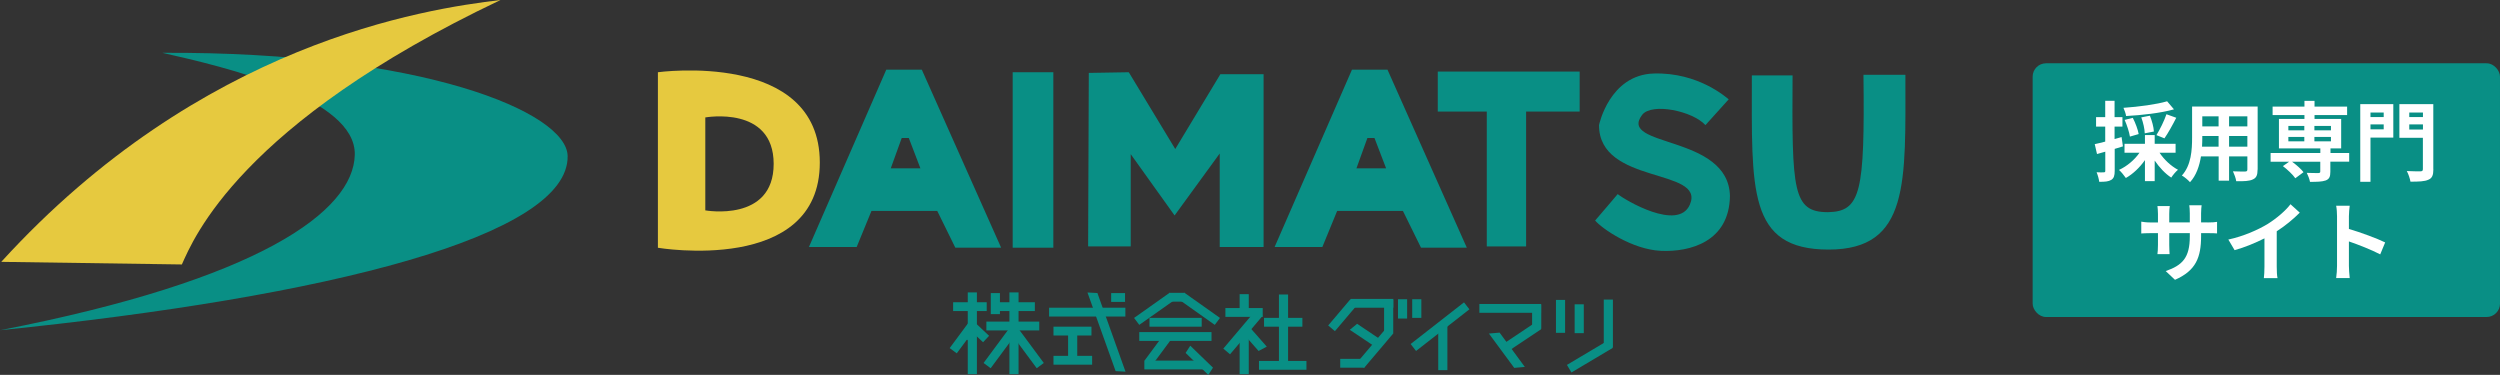 <?xml version="1.0" encoding="UTF-8"?><svg xmlns="http://www.w3.org/2000/svg" viewBox="0 0 374.45 56.15"><rect x="0" y="0" width="374.45" height="56.15" fill="#333333" stroke="none"/><defs><style>.d{fill:#fff;}.e{fill:#e6c93f;}.f{fill:#098f85;}</style></defs><g id="a"/><g id="b"><g id="c"><g><g><rect class="f" x="304.45" y="9.48" width="70" height="38" rx="2" ry="2"/><g><path class="d" d="M317.99,21.92c-.42,.13-.83,.26-1.25,.38v3.29c0,.71-.12,1.1-.51,1.35-.4,.25-.95,.3-1.81,.29-.04-.38-.21-1.01-.39-1.43,.47,.03,.92,.03,1.08,.01,.16,0,.22-.05,.22-.22v-2.87c-.43,.13-.86,.25-1.24,.35l-.34-1.48c.44-.09,.99-.23,1.57-.38v-2.25h-1.37v-1.42h1.37v-2.44h1.4v2.44h1.18v1.42h-1.18v1.87l1.05-.3,.2,1.39Zm5.47,.96c.68,1.03,1.72,2,2.76,2.55-.34,.27-.78,.81-1.01,1.17-.9-.58-1.78-1.52-2.48-2.55v3.08h-1.46v-3.15c-.77,1.1-1.79,2.08-2.86,2.68-.25-.36-.69-.92-1.03-1.21,1.18-.53,2.34-1.51,3.07-2.57h-2.24v-1.34h3.06v-1.31h1.46v1.31h3.13v1.34h-2.39Zm2.15-6.5c-2,.56-4.8,.87-7.16,1-.05-.35-.25-.91-.4-1.23,2.31-.16,4.95-.51,6.54-.98l1.03,1.21Zm-6.59,4.08c-.1-.65-.43-1.69-.79-2.5l1.22-.31c.39,.75,.77,1.77,.88,2.43l-1.31,.38Zm2.22-.49c-.01-.62-.23-1.61-.52-2.39l1.29-.25c.31,.75,.57,1.72,.6,2.37l-1.37,.27Zm1.75,.27c.51-.82,1.17-2.15,1.5-3.13l1.47,.53c-.56,1.1-1.23,2.31-1.77,3.08l-1.2-.48Z"/><path class="d" d="M338.14,25.39c0,.83-.18,1.25-.7,1.48-.53,.26-1.33,.29-2.5,.27-.05-.42-.3-1.08-.49-1.48,.73,.04,1.59,.03,1.82,.03,.25,0,.34-.08,.34-.31v-1.95h-2.74v3.63h-1.56v-3.63h-2.65c-.23,1.42-.7,2.85-1.64,3.86-.25-.29-.87-.82-1.22-1,1.42-1.56,1.53-3.87,1.53-5.69v-4.64h9.82v9.44Zm-5.84-3.42v-1.6h-2.44v.23c0,.42-.01,.88-.04,1.37h2.48Zm-2.44-4.55v1.51h2.44v-1.51h-2.44Zm6.75,0h-2.74v1.51h2.74v-1.51Zm0,4.55v-1.6h-2.74v1.6h2.74Z"/><path class="d" d="M351.84,24.21h-2.8v1.52c0,.74-.16,1.09-.7,1.3-.53,.19-1.31,.21-2.35,.21-.07-.42-.29-.96-.48-1.35,.69,.03,1.51,.03,1.73,.03,.21-.01,.29-.06,.29-.23v-1.47h-4.23c.65,.47,1.37,1.1,1.72,1.57l-1.23,.91c-.35-.52-1.17-1.3-1.86-1.82l.94-.66h-2.78v-1.3h7.45v-.69h-6.2v-4.42h3.82v-.58h-4.77v-1.26h4.77v-.86h1.51v.86h4.88v1.26h-4.88v.58h3.99v4.42h-1.6v.69h2.8v1.3Zm-9.09-4.69h2.39v-.66h-2.39v.66Zm0,1.65h2.39v-.66h-2.39v.66Zm3.9-2.31v.66h2.48v-.66h-2.48Zm2.48,1.65h-2.48v.66h2.48v-.66Z"/><path class="d" d="M358.47,20.61h-3.42v6.62h-1.53V15.6h4.95v5Zm-3.42-3.76v.68h1.98v-.68h-1.98Zm1.98,2.52v-.74h-1.98v.74h1.98Zm7.44,5.98c0,.88-.18,1.34-.75,1.57-.56,.26-1.42,.29-2.68,.29-.07-.44-.31-1.17-.55-1.59,.82,.05,1.78,.04,2.05,.04s.36-.09,.36-.34v-4.68h-3.52v-5.04h5.08v9.75Zm-3.61-8.5v.68h2.05v-.68h-2.05Zm2.05,2.55v-.77h-2.05v.77h2.05Z"/><path class="d" d="M330.64,33.32c.69,0,1.08-.03,1.43-.09v1.73c-.29-.03-.74-.04-1.43-.04h-.96v.43c0,3.22-.78,5.19-3.91,6.56l-1.39-1.31c2.51-.87,3.61-2,3.61-5.19v-.49h-3.08v1.77c0,.57,.04,1.1,.05,1.37h-1.82c.04-.26,.08-.78,.08-1.37v-1.77h-1.1c-.65,0-1.12,.03-1.4,.05v-1.77c.23,.04,.75,.12,1.4,.12h1.1v-1.29c0-.49-.05-.92-.08-1.17h1.85c-.04,.25-.08,.66-.08,1.18v1.27h3.08v-1.36c0-.52-.04-.95-.08-1.21h1.85c-.03,.26-.08,.69-.08,1.21v1.36h.96Z"/><path class="d" d="M341.01,39.96c0,.57,.03,1.38,.12,1.7h-2.05c.05-.31,.09-1.13,.09-1.7v-4.26c-1.34,.68-2.96,1.35-4.47,1.77l-.94-1.59c2.28-.49,4.46-1.46,5.92-2.35,1.31-.82,2.67-1.98,3.39-2.94l1.39,1.26c-.99,.99-2.16,1.96-3.45,2.79v5.32Z"/><path class="d" d="M356.51,38.1c-1.34-.7-3.29-1.46-4.69-1.94v3.68c0,.38,.06,1.29,.12,1.81h-2.03c.08-.51,.13-1.29,.13-1.81v-7.46c0-.47-.04-1.12-.13-1.57h2.03c-.05,.46-.12,1.03-.12,1.57v1.91c1.74,.51,4.24,1.43,5.43,2.02l-.74,1.79Z"/></g></g><g><path class="f" d="M24.35,7.92c9.47,2.13,28.98,6.76,28.79,15.26-.19,8.5-14.3,18.74-53.14,26.28,49.27-5.02,85.21-14.11,85.02-26.09-.11-6.59-21.83-15.65-60.67-15.46Z"/><rect class="f" x="151.68" y="10.82" width="6.09" height="26.28"/><polygon class="f" points="163.08 10.92 162.98 36.91 169.36 36.91 169.36 23.09 175.93 32.27 182.69 22.99 182.69 37 189.26 37 189.26 11.11 182.79 11.11 176.03 22.32 169.07 10.82 163.08 10.92"/><polygon class="f" points="215.35 10.72 215.35 16.71 222.69 16.71 222.69 36.91 228.58 36.91 228.58 16.71 236.6 16.71 236.6 10.72 215.35 10.72"/><path class="f" d="M258.92,14.88l-3.48,3.86c-1.93-2.13-8.02-3.38-9.47-1.55-3.77,4.93,12.95,2.9,13.14,12.17-.1,6.86-5.99,8.41-10.34,8.21s-8.89-3.38-9.85-4.54c.68-.77,3.38-3.96,3.38-3.96,1.06,.87,9.09,5.66,10.82,1.55,2.32-5.51-13.62-2.9-13.62-11.88,0,0,1.55-7.54,8.21-7.73s10.82,3.57,11.21,3.86Z"/><path class="f" d="M268.49,11.3c-.1,17.2,0,20.48,5.31,20.48,4.93-.1,5.51-2.99,5.31-20.58h6.28c0,16.04,.68,26.18-11.5,26.18s-11.5-8.98-11.5-26.09h6.09Z"/><g><rect class="f" x="144.95" y="43.8" width="1.37" height="12.24"/><rect class="f" x="148.4" y="43.9" width="1.37" height="3.15"/><rect class="f" x="151.19" y="43.8" width="1.37" height="12.24"/><rect class="f" x="191.56" y="44.11" width="1.37" height="10.46"/><rect class="f" x="215.42" y="48.65" width="1.37" height="6.79"/><rect class="f" x="209.39" y="44.82" width="1.37" height="2.89"/><rect class="f" x="207.31" y="44.91" width="1.37" height="5.07"/><rect class="f" x="229.48" y="45.59" width="1.37" height="3.67"/><rect class="f" x="240.21" y="44.87" width="1.37" height="7.19"/><rect class="f" x="211.52" y="44.82" width="1.37" height="2.79"/><rect class="f" x="233.05" y="44.92" width="1.37" height="4.93"/><rect class="f" x="235.85" y="45.58" width="1.37" height="4.32"/><rect class="f" x="185.67" y="50.3" width="1.37" height="5.74"/><rect class="f" x="185.67" y="44.06" width="1.37" height="3.05"/><rect class="f" x="159.98" y="49.49" width="1.37" height="4.52"/><rect class="f" x="142.76" y="45.27" width="5.03" height="1.32"/><rect class="f" x="166.43" y="43.9" width="2.08" height="1.32"/><rect class="f" x="141.75" y="49.85" width="5.03" height="1.32" transform="translate(17.84 136.41) rotate(-53.49)"/><rect class="f" x="143.84" y="48.86" width="2.59" height="1.32" transform="translate(18.98 136.72) rotate(-53.49)"/><rect class="f" x="146.09" y="48.59" width="1.32" height="2.59" transform="translate(9.93 122.72) rotate(-46.8)"/><rect class="f" x="182.41" y="49.12" width="7.53" height="1.32" transform="translate(27.86 159.67) rotate(-49.74)"/><rect class="f" x="224.51" y="49.92" width="6.51" height="1.32" transform="translate(10.22 134.9) rotate(-33.71)"/><rect class="f" x="234.53" y="52.72" width="7.19" height="1.32" transform="translate(6.17 129.22) rotate(-30.74)"/><rect class="f" x="210.62" y="48.26" width="10.14" height="1.32" transform="translate(15.57 143.1) rotate(-37.98)"/><rect class="f" x="198.52" y="46.52" width="5.18" height="1.32" transform="translate(35.12 170.15) rotate(-49.73)"/><rect class="f" x="202.61" y="51.43" width="6.73" height="1.32" transform="translate(33.1 175.6) rotate(-49.73)"/><polygon class="f" points="185.98 49.7 188.51 52.57 189.74 51.92 187.21 49.05 185.98 49.7"/><polygon class="f" points="202.17 49.4 205.7 51.76 206.8 50.87 203.27 48.5 202.17 49.4"/><polygon class="f" points="223.01 49.96 226.8 55.1 228.39 54.96 224.61 49.82 223.01 49.96"/><rect class="f" x="146.55" y="51.53" width="6.4" height="1.32" transform="translate(18.71 141.5) rotate(-53.49)"/><rect class="f" x="170.92" y="51.69" width="5.13" height="1.32" transform="translate(28.19 160.63) rotate(-53.49)"/><rect class="f" x="153.25" y="48.99" width="1.32" height="6.4" transform="translate(-.85 101.81) rotate(-36.51)"/><polygon class="f" points="177.58 52.86 180.98 56.15 181.68 55.07 178.28 51.78 177.58 52.86"/><polygon class="f" points="176.62 44.89 181.95 48.66 182.73 47.62 177.39 43.84 176.62 44.89"/><polygon class="f" points="175.98 44.89 170.64 48.66 169.86 47.62 175.2 43.84 175.98 44.89"/><polygon class="f" points="162.88 43.81 167.1 55.59 168.58 55.67 164.37 43.89 162.88 43.81"/><rect class="f" x="148.45" y="45.27" width="6.55" height="1.32"/><rect class="f" x="175.16" y="43.86" width="2.29" height="1.32"/><rect class="f" x="147.74" y="48.17" width="7.92" height="1.32"/><rect class="f" x="157.79" y="48.93" width="5.69" height="1.32"/><rect class="f" x="157.79" y="53.3" width="5.79" height="1.32"/><rect class="f" x="157.13" y="46.09" width="11.43" height="1.32"/><rect class="f" x="170.64" y="49.74" width="10.82" height="1.32"/><rect class="f" x="172.17" y="47.61" width="7.82" height="1.32"/><rect class="f" x="171.4" y="54.01" width="9.04" height="1.32"/><rect class="f" x="188.57" y="54.06" width="7.11" height="1.32"/><rect class="f" x="189.33" y="47.61" width="5.74" height="1.32"/><rect class="f" x="183.54" y="46.14" width="5.59" height="1.32"/><rect class="f" x="202.34" y="44.77" width="6.35" height="1.32"/><rect class="f" x="200.74" y="53.75" width="3.6" height="1.32"/><rect class="f" x="221.58" y="45.53" width="9.24" height="1.32"/></g><path class="e" d="M.19,39.22l27.05,.39c1.74-3.86,8.7-21.06,47.73-39.61C63.57,1.35,30.14,6.38,.19,39.22Z"/><path class="e" d="M98.54,10.82v26.29s24.25,4.1,24.25-12.76-24.25-13.53-24.25-13.53Zm7.1,20.68v-13.91s10.24-1.84,10.24,6.96-10.24,6.96-10.24,6.96Z"/><path class="f" d="M138.06,10.43h-5.31l-11.59,26.57h7.15l2.22-5.41h9.85l2.71,5.51h6.86l-11.88-26.66Zm-4.64,14.78l1.64-4.54h1.06l1.74,4.54h-4.44Z"/><path class="f" d="M207.81,10.43h-5.31l-11.59,26.57h7.15l2.22-5.41h9.85l2.71,5.51h6.86l-11.88-26.66Zm-4.64,14.78l1.64-4.54h1.06l1.74,4.54h-4.44Z"/></g></g></g></g></svg>